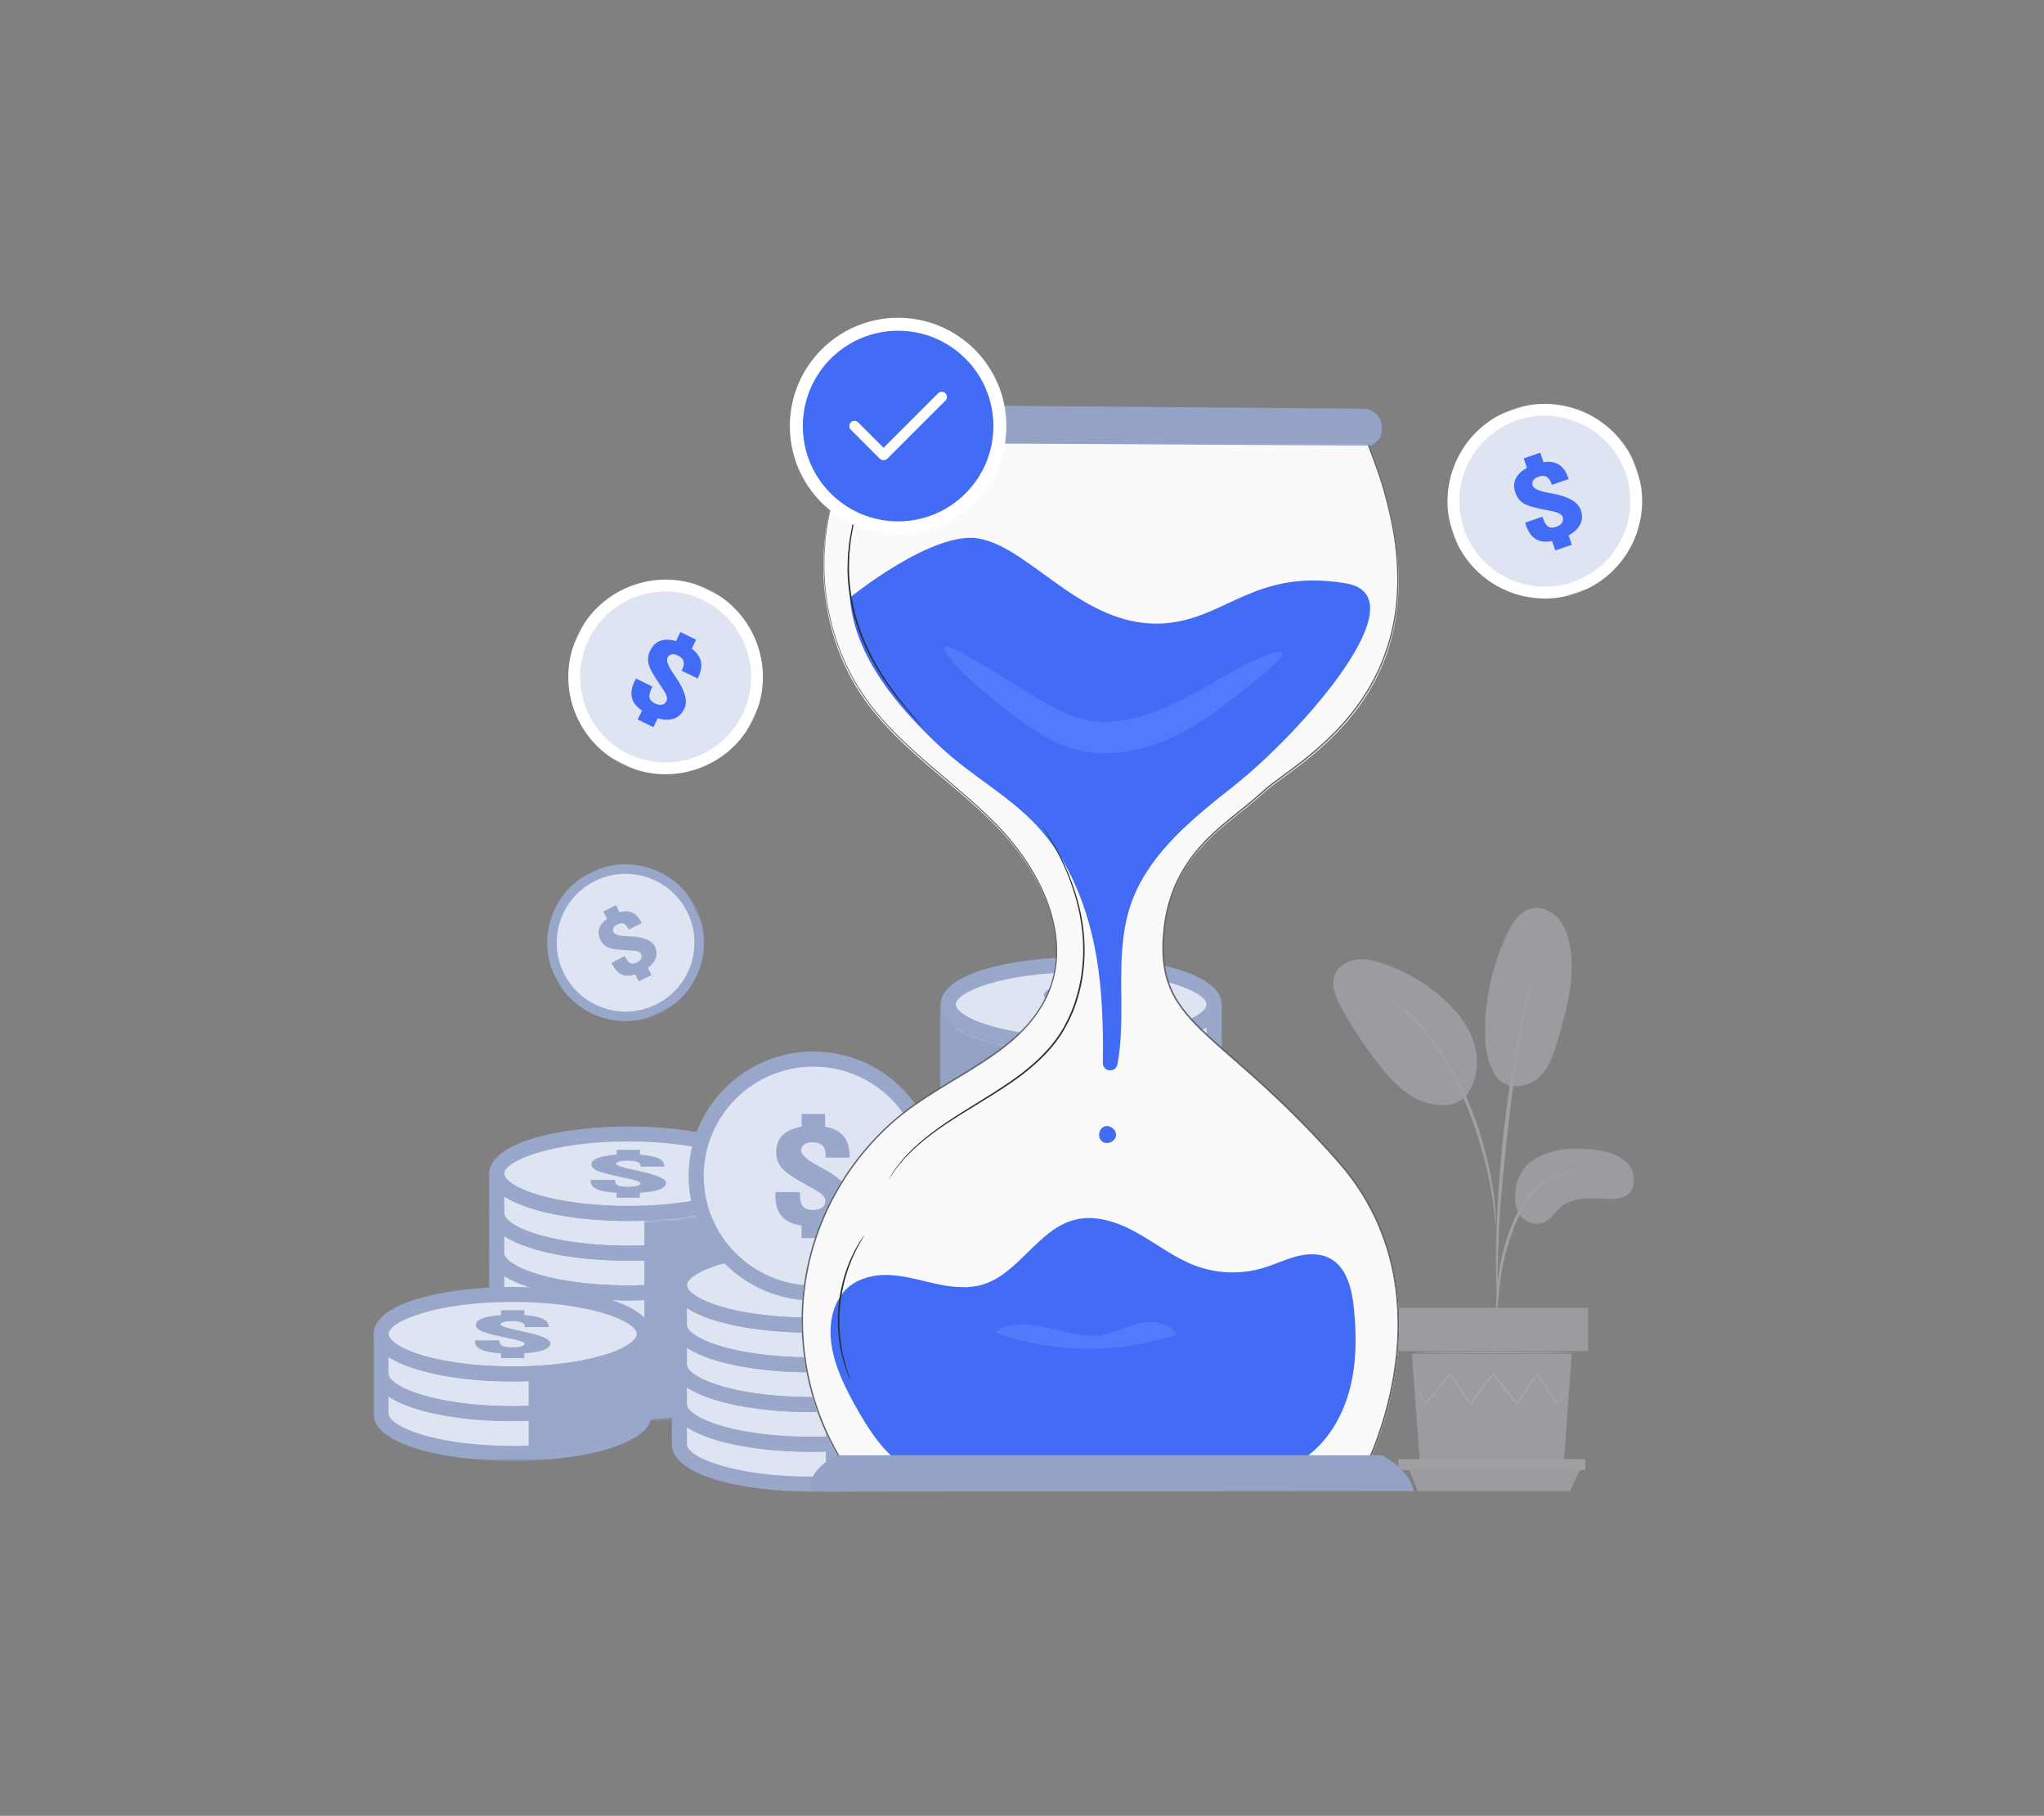 <?xml version="1.0" encoding="UTF-8"?>
<svg width="788px" height="700px" viewBox="0 0 788 700" version="1.1" xmlns="http://www.w3.org/2000/svg" xmlns:xlink="http://www.w3.org/1999/xlink">
    <rect x="0" y="0" width="788" height="700" fill="#808080" stroke="none"/>
    <title>Tenant Screning Carousel Graphic 1 Copy 2</title>
    <defs>
        <polygon id="path-1" points="0 0 45.982 0 45.982 29.167 0 29.167"></polygon>
        <polygon id="path-3" points="0 225 116 225 116 0 0 0"></polygon>
        <path d="M0,2.244 L0,17.531 L0,32.816 L0,48.103 C0,48.107 0.002,48.112 0.002,48.117 L0.002,48.117 L0,48.117 L0,63.402 C0,63.407 0.002,63.411 0.002,63.416 L0.002,63.416 L0,63.416 L0,78.703 L0,93.989 C0,93.993 0.002,93.998 0.002,94.002 L0.002,94.002 L0,94.002 L0,109.289 C0,109.294 0.002,109.298 0.002,109.303 L0.002,109.303 L0,109.303 L0,124.59 L0,139.876 C0,139.88 0.002,139.885 0.002,139.89 L0.002,139.89 L0,139.89 L0,155.176 C0,167.124 27.26,173.376 54.189,173.376 L54.189,173.376 C81.117,173.376 108.377,167.124 108.377,155.176 L108.377,155.176 L108.377,139.89 L108.375,139.89 C108.375,139.885 108.377,139.88 108.377,139.876 L108.377,139.876 L108.377,109.303 L108.375,109.303 C108.375,109.298 108.377,109.294 108.377,109.289 L108.377,109.289 L108.377,94.002 L108.375,94.002 C108.375,93.998 108.377,93.993 108.377,93.989 L108.377,93.989 L108.377,63.416 L108.375,63.416 C108.375,63.411 108.377,63.407 108.377,63.402 L108.377,63.402 L108.377,48.117 L108.375,48.117 C108.375,48.112 108.377,48.107 108.377,48.103 L108.377,48.103 L108.377,2.374 C108.329,5.052 106.809,8.899 99.951,12.445 L99.951,12.445 C90.256,17.435 73.15,20.405 54.198,20.405 L54.198,20.405 C35.218,20.405 18.112,17.435 8.416,12.445 L8.416,12.445 C1.474,8.84 0.01,4.917 0.01,2.235 L0.01,2.235 C0.01,0.745 0.007,0 0.005,0 L0.005,0 C0.002,0 0,0.748 0,2.244 L0,2.244 Z" id="path-5"></path>
        <path d="M107.324,0 L107.325,0.005 C107.325,0.017 107.326,0.048 107.326,0.099 L107.326,0.148 C107.326,0.175 107.327,0.205 107.327,0.239 L107.327,0.312 C107.327,0.351 107.327,0.394 107.327,0.44 L107.328,0.537 C107.328,0.554 107.328,0.572 107.328,0.59 L107.328,0.701 C107.328,0.721 107.328,0.741 107.328,0.761 L107.329,0.954 C107.329,0.977 107.329,1 107.329,1.023 L107.329,1.246 C107.329,1.272 107.329,1.298 107.329,1.325 L107.329,2.144 C107.329,2.178 107.329,2.213 107.329,2.248 L107.329,78.921 C107.329,90.888 80.333,97.149 53.665,97.149 C26.997,97.149 0,90.888 0,78.921 L0,2.378 C0.048,5.06 1.553,8.913 8.344,12.465 C17.946,17.463 34.886,20.438 53.655,20.438 C72.452,20.438 89.392,17.463 98.994,12.465 C105.869,8.854 107.319,4.925 107.319,2.239 L107.32,1.318 C107.32,1.291 107.32,1.265 107.32,1.239 L107.32,1.017 C107.32,0.994 107.32,0.971 107.32,0.948 L107.321,0.755 C107.321,0.735 107.321,0.716 107.321,0.696 L107.321,0.585 C107.321,0.567 107.321,0.55 107.321,0.533 L107.321,0.436 C107.321,0.39 107.322,0.348 107.322,0.309 L107.322,0.236 C107.322,0.202 107.322,0.172 107.323,0.146 L107.323,0.097 C107.323,0.032 107.324,0 107.324,0 L107.324,0 Z" id="path-7"></path>
        <polygon id="path-9" points="0 0 107.329 0 107.329 33.511 0 33.511"></polygon>
        <polygon id="path-11" points="0 0 107.329 0 107.329 33.509 0 33.509"></polygon>
        <path d="M107.326,0.04 L107.326,0.074 C107.326,0.093 107.326,0.117 107.326,0.143 L107.327,0.202 C107.327,0.233 107.327,0.269 107.327,0.308 L107.327,0.39 C107.327,0.405 107.327,0.42 107.328,0.435 L107.328,0.533 C107.328,0.55 107.328,0.567 107.328,0.585 L107.328,0.697 C107.328,0.716 107.328,0.736 107.328,0.756 L107.329,0.949 C107.329,0.972 107.329,0.995 107.329,1.019 L107.329,1.241 C107.329,1.267 107.329,1.293 107.329,1.32 L107.329,2.14 C107.329,2.173 107.329,2.208 107.329,2.243 L107.329,32.695 C107.329,44.662 80.333,50.924 53.665,50.924 C26.997,50.924 0,44.662 0,32.695 L0,2.373 C0.048,5.055 1.553,8.909 8.344,12.461 C17.946,17.458 34.886,20.434 53.655,20.434 C72.452,20.434 89.392,17.458 98.994,12.461 C105.869,8.85 107.32,4.921 107.32,2.234 L107.32,1.313 C107.32,1.286 107.32,1.26 107.32,1.234 L107.32,1.013 C107.321,0.989 107.321,0.966 107.321,0.944 L107.321,0.751 C107.321,0.731 107.321,0.711 107.321,0.692 L107.321,0.58 C107.321,0.562 107.321,0.545 107.321,0.528 L107.322,0.431 C107.322,0.416 107.322,0.401 107.322,0.386 L107.322,0.304 C107.322,0.265 107.322,0.23 107.322,0.199 L107.323,0.141 C107.323,0.114 107.323,0.091 107.323,0.072 L107.324,0.038 C107.324,0.019 107.324,0.006 107.324,0 C107.325,0.001 107.325,0.015 107.326,0.04 L107.326,0.04 Z" id="path-13"></path>
        <path d="M108.367,2.222 C108.367,4.887 106.903,8.785 99.961,12.369 L99.961,12.369 C90.265,17.328 73.16,20.28 54.179,20.28 L54.179,20.28 C35.227,20.28 18.122,17.328 8.426,12.369 L8.426,12.369 C1.569,8.844 0.048,5.02 0,2.359 L0,2.359 L0,63.008 C0,74.882 27.261,81.095 54.189,81.095 L54.189,81.095 C81.117,81.095 108.377,74.882 108.377,63.008 L108.377,63.008 L108.377,2.23 C108.377,0.744 108.375,0 108.373,0 L108.373,0 C108.37,0 108.367,0.74 108.367,2.222 L108.367,2.222 Z" id="path-15"></path>
        <polygon id="path-17" points="0 0 207.083 0 207.083 15.864 0 15.864"></polygon>
        <polygon id="path-19" points="0 0 60.454 0 60.454 60.454 0 60.454"></polygon>
        <polygon id="path-21" points="0 0 75.046 0 75.046 75.046 0 75.046"></polygon>
        <polygon id="path-23" points="0 0 75.046 0 75.046 75.046 0 75.046"></polygon>
    </defs>
    <g id="Tenant-Screning-Carousel-Graphic-1-Copy-2" stroke="none" stroke-width="1" fill="none" fill-rule="evenodd">
        <g id="Group" transform="translate(144, 125)">
            <g id="Group-22" opacity="0.332" transform="translate(370, 225)">
                <g id="Group-3" transform="translate(70.018, 92.708)">
                    <mask id="mask-2" fill="white">
                        <use xlink:href="#path-1"></use>
                    </mask>
                    <g id="Clip-2"></g>
                    <path d="M8.552,3.555 C15.684,-0.171 24.083,-0.656 32.001,0.669 C36.255,1.381 40.69,2.671 43.584,5.906 C46.478,9.143 47.027,14.836 43.703,17.617 C41.726,19.272 38.965,19.523 36.4,19.493 C30.202,19.42 23.323,18.315 18.372,22.091 C15.546,24.246 13.666,27.828 10.287,28.888 C6.984,29.925 3.253,27.949 1.501,24.93 C-0.25,21.909 -0.309,18.133 0.508,14.729 C0.508,14.729 1.368,7.31 8.552,3.555" id="Fill-1" fill="#D2D5DF" mask="url(#mask-2)"></path>
                </g>
                <path d="M62.665,64.775 C67.052,71.011 75.578,68.946 79.531,65.14 C83.485,61.332 85.155,55.815 86.675,50.554 C90.151,38.531 93.655,25.92 91.071,13.678 C90.298,10.018 88.924,6.367 86.339,3.652 C83.756,0.936 79.784,-0.679 76.152,0.277 C71.853,1.408 69.18,5.599 67.249,9.586 C61.573,21.305 58.567,34.299 58.523,47.309 C58.503,53.386 59.222,59.758 62.665,64.775" id="Fill-4" fill="#D2D5DF"></path>
                <path d="M50.739,72.912 C55.523,67.341 56.431,59.215 54.301,52.237 C52.173,45.257 47.365,39.319 41.822,34.472 C35.325,28.789 27.687,24.366 19.476,21.533 C16.245,20.418 12.836,19.539 9.427,19.858 C6.016,20.177 2.582,21.888 0.992,24.865 C-1.359,29.267 0.895,34.606 3.333,38.961 C7.63,46.635 12.543,53.975 18.011,60.894 C22.411,66.461 27.45,71.95 34.154,74.466 C40.86,76.981 47.823,76.685 51.378,72.122" id="Fill-6" fill="#D2D5DF"></path>
                <path d="M62.782,158.333 C62.863,158.339 62.995,157.329 63.174,155.503 C63.372,153.443 63.623,150.855 63.92,147.776 C64.277,144.525 64.748,140.657 65.645,136.444 C66.539,132.242 67.937,127.687 69.733,123.068 C71.593,118.477 73.862,114.304 76.513,110.966 C79.145,107.614 82.205,105.187 85.082,103.789 C87.951,102.361 90.523,101.781 92.302,101.523 C94.095,101.338 95.098,101.196 95.099,101.115 C95.099,101.035 94.093,101.021 92.251,101.071 C90.427,101.194 87.748,101.66 84.725,103.044 C81.693,104.399 78.446,106.863 75.684,110.286 C72.901,113.692 70.55,117.958 68.657,122.631 C66.83,127.331 65.452,131.932 64.598,136.226 C63.746,140.511 63.357,144.423 63.103,147.701 C62.859,150.981 62.767,153.638 62.723,155.475 C62.682,157.311 62.703,158.328 62.782,158.333" id="Fill-8" fill="#E2E4EA"></path>
                <path d="M63.297,152.083 C63.336,152.082 63.361,151.631 63.371,150.776 C63.368,149.794 63.365,148.556 63.361,147.038 C63.352,143.793 63.354,139.099 63.523,133.302 C63.803,121.708 64.776,109.23 66.655,91.639 C68.435,75.097 70.823,55.845 73.343,43.328 C73.885,40.482 74.429,37.921 74.942,35.678 C75.43,33.429 75.847,31.491 76.25,29.923 C76.596,28.447 76.878,27.244 77.101,26.289 C77.284,25.454 77.362,25.011 77.324,25 C77.286,24.988 77.135,25.41 76.881,26.226 C76.603,27.167 76.254,28.351 75.823,29.807 C75.355,31.362 74.874,33.288 74.325,35.526 C73.752,37.759 73.152,40.315 72.56,43.157 C70.066,54.499 67.426,70.35 65.528,87.984 C63.646,105.612 62.797,121.663 62.722,133.286 C62.655,139.099 62.775,143.803 62.919,147.05 C63.01,148.568 63.085,149.803 63.142,150.785 C63.206,151.639 63.258,152.085 63.297,152.083" id="Fill-10" fill="#E2E4EA"></path>
                <path d="M62.649,121.875 C62.731,121.872 62.716,120.471 62.622,117.932 C62.477,115.398 62.129,111.737 61.416,107.25 C60.661,102.776 59.605,97.461 57.948,91.687 C57.23,89.048 55.54,82.723 51.45,73.271 C46.06,60.465 38.739,49.997 32.368,43.512 C30.875,41.791 29.211,40.549 27.879,39.332 C27.191,38.749 26.582,38.167 25.962,37.706 C25.338,37.276 24.758,36.875 24.221,36.505 C22.123,35.068 20.951,34.311 20.906,34.379 C20.718,34.636 25.602,37.515 31.769,44.086 C37.911,50.643 45.029,61.04 50.374,73.738 C53.355,80.625 55.434,86.769 56.908,91.985 C58.613,97.702 59.744,102.962 60.6,107.393 C61.412,111.834 61.883,115.459 62.167,117.97 C62.4,120.485 62.568,121.878 62.649,121.875" id="Fill-12" fill="#E2E4EA"></path>
                <polygon id="Fill-14" fill="#D2D5DF" points="30.306 171.875 33.453 214.583 88.818 214.583 91.964 171.875"></polygon>
                <mask id="mask-4" fill="white">
                    <use xlink:href="#path-3"></use>
                </mask>
                <g id="Clip-17"></g>
                <polygon id="Fill-16" fill="#D2D5DF" mask="url(#mask-4)" points="25.081 170.833 98.234 170.833 98.234 154.167 25.081 154.167"></polygon>
                <polygon id="Fill-18" fill="#E0E0E0" mask="url(#mask-4)" points="25.081 212.5 25.081 216.667 28.526 216.667 97.189 216.667 97.189 212.5"></polygon>
                <polygon id="Fill-19" fill="#D2D5DF" mask="url(#mask-4)" points="32.628 225 29.261 216.667 95.099 216.667 91.171 225"></polygon>
                <path d="M90.918,185.412 C90.93,185.422 90.842,185.562 90.66,185.82 C90.441,186.121 90.169,186.494 89.835,186.952 C89.05,187.99 87.973,189.417 86.616,191.211 L86.473,191.4 L86.335,191.203 C84.312,188.309 81.609,184.446 78.428,179.896 L78.883,179.896 C76.532,183.339 73.911,187.174 71.099,191.292 L70.854,191.65 L70.581,191.313 C67.708,187.779 64.588,183.941 61.35,179.958 L61.882,179.951 C61.721,180.159 61.547,180.384 61.374,180.61 C58.51,184.321 55.74,187.912 53.118,191.31 L52.844,191.667 L52.59,191.295 C49.787,187.195 47.168,183.365 44.801,179.902 L45.254,179.924 C41.416,184.446 38.16,188.28 35.661,191.222 L35.491,191.424 L35.361,191.197 C34.098,189.001 33.09,187.25 32.359,185.981 C32.045,185.415 31.791,184.957 31.588,184.591 C31.418,184.274 31.338,184.106 31.353,184.096 C31.367,184.086 31.476,184.237 31.675,184.536 C31.899,184.888 32.18,185.329 32.528,185.874 C33.294,187.12 34.353,188.839 35.68,190.995 L35.38,190.969 C37.839,187.992 41.042,184.11 44.817,179.533 L45.055,179.245 L45.272,179.555 C47.66,183.004 50.302,186.817 53.129,190.898 L52.6,190.883 C55.214,187.48 57.979,183.884 60.836,180.167 C61.009,179.941 61.183,179.716 61.343,179.508 L61.606,179.167 L61.877,179.501 C65.107,183.493 68.218,187.338 71.083,190.879 L70.565,190.9 C73.406,186.803 76.052,182.987 78.428,179.561 L78.659,179.23 L78.883,179.561 C81.997,184.161 84.643,188.066 86.623,190.99 L86.342,190.982 C87.753,189.233 88.873,187.844 89.689,186.832 C90.053,186.398 90.348,186.044 90.587,185.759 C90.792,185.52 90.906,185.401 90.918,185.412" id="Fill-20" fill="#F5F5F5" mask="url(#mask-4)"></path>
                <path d="M93.009,171.354 C93.009,171.501 79.205,171.619 62.182,171.619 C45.152,171.619 31.351,171.501 31.351,171.354 C31.351,171.208 45.152,171.089 62.182,171.089 C79.205,171.089 93.009,171.208 93.009,171.354" id="Fill-21" fill="#F5F5F5" mask="url(#mask-4)"></path>
            </g>
            <g id="Group-88" transform="translate(0, 244)">
                <g id="Group-27" transform="translate(218.623, 0)">
                    <path d="M54.189,3.448 C25.893,3.448 2.929,10.342 2.929,18.829 L2.929,172.425 C2.929,180.913 25.893,187.807 54.189,187.807 C82.484,187.807 105.448,180.913 105.448,172.425 L105.448,18.829 C105.448,10.342 82.484,3.448 54.189,3.448" id="Fill-1" fill="#DEE4F2"></path>
                    <path d="M5.858,57.732 L5.858,64.337 C5.858,69.427 24.686,76.82 54.189,76.82 C83.691,76.82 102.519,69.427 102.519,64.337 L102.519,57.733 C101.741,58.246 100.884,58.744 99.953,59.226 C90.262,64.241 73.153,67.233 54.189,67.233 C35.224,67.233 18.117,64.241 8.427,59.226 C7.493,58.743 6.638,58.245 5.858,57.732 M54.189,82.613 C27.26,82.613 0,76.335 0,64.337 L0,48.983 L5.858,48.983 C5.858,50.492 7.785,52.355 11.143,54.092 C19.902,58.625 36.395,61.44 54.189,61.44 C71.982,61.44 88.477,58.625 97.237,54.092 C100.594,52.355 102.519,50.492 102.519,48.983 L108.377,48.983 L108.377,64.337 C108.377,76.335 81.117,82.613 54.189,82.613" id="Fill-3" fill="#98A7CA"></path>
                    <path d="M5.858,73.099 L5.858,79.703 C5.858,84.793 24.686,92.187 54.189,92.187 C83.691,92.187 102.519,84.793 102.519,79.703 L102.519,73.1 C101.741,73.612 100.886,74.11 99.953,74.592 C90.263,79.606 73.155,82.599 54.189,82.599 C35.222,82.599 18.115,79.606 8.427,74.594 C7.493,74.11 6.638,73.612 5.858,73.099 M54.189,97.981 C27.26,97.981 0,91.702 0,79.703 L0,64.351 L5.858,64.351 C5.858,65.858 7.785,67.721 11.143,69.461 C19.899,73.991 36.394,76.806 54.189,76.806 C71.985,76.806 88.479,73.991 97.237,69.46 C100.594,67.721 102.519,65.86 102.519,64.351 L108.377,64.351 L108.377,79.703 C108.377,91.702 81.117,97.981 54.189,97.981" id="Fill-5" fill="#98A7CA"></path>
                    <path d="M5.858,42.379 L5.858,48.984 C5.858,50.492 7.785,52.355 11.143,54.092 C19.902,58.626 36.395,61.44 54.189,61.44 C71.982,61.44 88.477,58.626 97.237,54.092 C100.594,52.355 102.519,50.492 102.519,48.984 L102.519,42.381 C101.741,42.893 100.886,43.391 99.953,43.873 C90.263,48.887 73.155,51.88 54.189,51.88 C35.222,51.88 18.115,48.887 8.427,43.875 C7.493,43.391 6.638,42.893 5.858,42.379 M54.189,67.233 C35.224,67.233 18.117,64.24 8.427,59.226 C2.835,56.333 0,52.887 0,48.984 L0,33.631 L5.858,33.631 C5.858,35.139 7.785,37.002 11.143,38.742 C19.899,43.272 36.394,46.087 54.189,46.087 C71.985,46.087 88.479,43.272 97.237,38.74 C100.594,37.002 102.519,35.141 102.519,33.631 L108.377,33.631 L108.377,48.984 C108.377,52.887 105.543,56.333 99.953,59.226 C90.262,64.24 73.153,67.233 54.189,67.233" id="Fill-7" fill="#98A7CA"></path>
                    <path d="M5.858,103.818 L5.858,110.422 C5.858,115.512 24.686,122.907 54.189,122.907 C83.691,122.907 102.519,115.512 102.519,110.422 L102.519,103.819 C101.741,104.333 100.884,104.83 99.953,105.313 C90.263,110.326 73.155,113.319 54.189,113.319 C35.222,113.319 18.115,110.326 8.427,105.313 C7.493,104.829 6.638,104.332 5.858,103.818 M54.189,128.7 C27.26,128.7 0,122.421 0,110.422 L0,95.07 L5.858,95.07 C5.858,96.579 7.785,98.442 11.143,100.179 C19.899,104.711 36.394,107.525 54.189,107.525 C71.985,107.525 88.479,104.711 97.237,100.179 C100.594,98.442 102.519,96.579 102.519,95.07 L108.377,95.07 L108.377,110.422 C108.377,122.421 81.117,128.7 54.189,128.7" id="Fill-9" fill="#98A7CA"></path>
                    <path d="M5.858,119.185 L5.858,125.789 C5.858,130.88 24.686,138.274 54.189,138.274 C83.691,138.274 102.519,130.88 102.519,125.789 L102.519,119.187 C101.741,119.699 100.886,120.196 99.953,120.679 C90.263,125.693 73.155,128.686 54.189,128.686 C35.222,128.686 18.115,125.693 8.427,120.68 C7.493,120.196 6.638,119.699 5.858,119.185 M54.189,144.067 C27.26,144.067 0,137.789 0,125.789 L0,110.436 L5.858,110.436 C5.858,111.945 7.785,113.808 11.143,115.548 C19.899,120.078 36.394,122.893 54.189,122.893 C71.985,122.893 88.479,120.078 97.237,115.546 C100.594,113.808 102.519,111.945 102.519,110.436 L108.377,110.436 L108.377,125.789 C108.377,137.789 81.117,144.067 54.189,144.067" id="Fill-11" fill="#98A7CA"></path>
                    <path d="M5.858,88.466 L5.858,95.07 C5.858,96.579 7.785,98.442 11.143,100.179 C19.899,104.711 36.394,107.525 54.189,107.525 C71.985,107.525 88.479,104.711 97.237,100.179 C100.594,98.442 102.519,96.581 102.519,95.07 L102.519,88.468 C101.741,88.98 100.886,89.477 99.953,89.96 C90.26,94.974 73.152,97.967 54.189,97.967 C35.225,97.967 18.119,94.974 8.427,89.961 C7.493,89.477 6.638,88.98 5.858,88.466 M54.189,113.318 C35.222,113.318 18.115,110.326 8.427,105.313 C2.835,102.419 0,98.973 0,95.07 L0,79.717 L5.858,79.717 C5.858,81.226 7.785,83.088 11.143,84.828 C19.902,89.359 36.396,92.173 54.189,92.173 C71.982,92.173 88.477,89.359 97.237,84.827 C100.594,83.088 102.519,81.226 102.519,79.717 L108.377,79.717 L108.377,95.07 C108.377,98.973 105.543,102.419 99.953,105.313 C90.263,110.326 73.155,113.318 54.189,113.318" id="Fill-13" fill="#98A7CA"></path>
                    <path d="M5.858,149.905 L5.858,156.508 C5.858,161.599 24.686,168.993 54.189,168.993 C83.691,168.993 102.519,161.599 102.519,156.508 L102.519,149.906 C101.741,150.418 100.886,150.916 99.953,151.398 C90.263,156.412 73.155,159.405 54.189,159.405 C35.222,159.405 18.115,156.412 8.427,151.4 C7.493,150.916 6.638,150.418 5.858,149.905 M54.189,174.786 C27.26,174.786 0,168.508 0,156.508 L0,141.156 L5.858,141.156 C5.858,142.664 7.785,144.527 11.143,146.267 C19.899,150.797 36.394,153.612 54.189,153.612 C71.985,153.612 88.479,150.797 97.237,146.265 C100.594,144.527 102.519,142.666 102.519,141.156 L108.377,141.156 L108.377,156.508 C108.377,168.508 81.117,174.786 54.189,174.786" id="Fill-15" fill="#98A7CA"></path>
                    <path d="M5.858,165.27 L5.858,171.876 C5.858,176.966 24.686,184.36 54.189,184.36 C83.691,184.36 102.519,176.966 102.519,171.876 L102.519,165.272 C101.741,165.785 100.884,166.283 99.953,166.765 C90.262,171.779 73.153,174.773 54.189,174.773 C35.224,174.773 18.117,171.779 8.427,166.765 C7.493,166.281 6.638,165.784 5.858,165.27 M54.189,190.154 C27.26,190.154 0,183.875 0,171.876 L0,156.522 L5.858,156.522 C5.858,158.032 7.785,159.894 11.143,161.631 C19.902,166.164 36.395,168.979 54.189,168.979 C71.982,168.979 88.477,166.164 97.237,161.631 C100.594,159.894 102.519,158.032 102.519,156.522 L108.377,156.522 L108.377,171.876 C108.377,183.875 81.117,190.154 54.189,190.154" id="Fill-17" fill="#98A7CA"></path>
                    <path d="M5.858,134.551 L5.858,141.157 C5.858,142.664 7.785,144.527 11.143,146.266 C19.899,150.797 36.394,153.612 54.189,153.612 C71.985,153.612 88.479,150.797 97.237,146.265 C100.594,144.527 102.519,142.666 102.519,141.157 L102.519,134.553 C101.741,135.066 100.884,135.564 99.953,136.046 C90.262,141.06 73.153,144.053 54.189,144.053 C35.224,144.053 18.117,141.06 8.427,136.046 C7.493,135.563 6.638,135.065 5.858,134.551 M54.189,159.405 C35.222,159.405 18.115,156.412 8.427,151.4 C2.835,148.504 0,145.057 0,141.157 L0,125.803 L5.858,125.803 C5.858,127.312 7.785,129.175 11.143,130.912 C19.902,135.445 36.395,138.26 54.189,138.26 C71.982,138.26 88.477,135.445 97.237,130.912 C100.594,129.175 102.519,127.312 102.519,125.803 L108.377,125.803 L108.377,141.157 C108.377,145.059 105.543,148.504 99.953,151.398 C90.263,156.412 73.155,159.405 54.189,159.405" id="Fill-19" fill="#98A7CA"></path>
                    <path d="M5.858,27.021 L5.858,33.631 C5.858,35.139 7.785,37.002 11.143,38.742 C19.899,43.272 36.394,46.087 54.189,46.087 C71.985,46.087 88.479,43.272 97.237,38.74 C100.594,37.002 102.519,35.14 102.519,33.631 L102.519,27.022 C101.761,27.526 100.908,28.028 99.953,28.522 C90.26,33.535 73.152,36.528 54.189,36.528 C35.225,36.528 18.119,33.535 8.427,28.523 C7.47,28.028 6.618,27.526 5.858,27.021 M54.189,51.88 C35.222,51.88 18.115,48.887 8.427,43.874 C2.835,40.979 0,37.533 0,33.631 L0,18.278 L5.858,18.278 C5.858,19.765 7.834,21.676 11.143,23.39 C19.902,27.92 36.396,30.735 54.189,30.735 C71.982,30.735 88.477,27.92 97.237,23.388 C100.544,21.677 102.519,19.766 102.519,18.278 L108.377,18.278 L108.377,33.631 C108.377,37.534 105.543,40.979 99.953,43.873 C90.263,48.887 73.155,51.88 54.189,51.88" id="Fill-21" fill="#98A7CA"></path>
                    <path d="M54.189,5.793 C24.686,5.793 5.858,13.188 5.858,18.278 C5.858,19.765 7.834,21.676 11.143,23.39 C19.902,27.92 36.396,30.735 54.189,30.735 C71.982,30.735 88.477,27.92 97.237,23.389 C100.544,21.677 102.519,19.766 102.519,18.278 C102.519,13.188 83.691,5.793 54.189,5.793 M54.189,36.528 C35.225,36.528 18.118,33.535 8.427,28.523 C1.462,24.916 0,20.961 0,18.278 C0,6.279 27.26,0 54.189,0 C81.117,0 108.377,6.279 108.377,18.278 C108.377,20.961 106.915,24.916 99.953,28.521 C90.26,33.535 73.152,36.528 54.189,36.528" id="Fill-23" fill="#98A7CA"></path>
                    <path d="M57.926,17.148 C57.896,17.143 57.866,17.134 57.851,17.125 C57.428,17.044 56.854,16.925 56.129,16.769 C51.66,15.843 49.44,15.073 49.44,14.456 C49.44,14.086 49.833,13.791 50.618,13.563 C51.388,13.34 52.43,13.227 53.744,13.227 C55.54,13.227 56.854,13.388 57.684,13.71 C58.53,14.038 58.938,14.546 58.938,15.245 L58.938,15.515 L68.178,15.515 L68.178,15.22 C68.178,13.735 67.031,12.623 64.736,11.888 C63.228,11.401 61.216,11.078 58.719,10.91 L58.719,9.005 L49.659,9.005 L49.659,10.91 C47.169,11.065 45.133,11.351 43.552,11.773 C41.06,12.438 39.822,13.402 39.822,14.665 C39.822,15.61 40.547,16.417 42.027,17.087 C43.491,17.761 46.979,18.663 52.445,19.793 C52.732,19.855 53.109,19.931 53.577,20.031 C57.111,20.743 58.862,21.379 58.862,21.934 C58.862,22.362 58.439,22.699 57.594,22.951 C56.748,23.202 55.601,23.326 54.167,23.326 C52.264,23.326 50.935,23.15 50.165,22.803 C49.395,22.452 49.002,21.82 49.002,20.904 L49.002,20.657 L39.58,20.657 C39.58,20.724 39.565,20.814 39.535,20.938 C39.52,21.061 39.505,21.151 39.505,21.208 C39.505,22.775 40.683,23.929 43.038,24.664 C44.634,25.163 46.833,25.488 49.606,25.649 L49.606,27.523 L58.666,27.523 L58.666,25.64 C61.24,25.484 63.362,25.186 65.023,24.741 C67.589,24.052 68.873,23.074 68.873,21.811 C68.873,20.23 65.234,18.677 57.926,17.148" id="Fill-25" fill="#98A7CA"></path>
                </g>
                <g id="Group-30" transform="translate(218.623, 15.846)">
                    <mask id="mask-6" fill="white">
                        <use xlink:href="#path-5"></use>
                    </mask>
                    <g id="Clip-29"></g>
                    <polygon id="Fill-28" fill="#94A3C5" mask="url(#mask-6)" points="-9.036 177.438 47.964 177.438 47.964 -10.187 -9.036 -10.187"></polygon>
                </g>
                <g id="Group-77" transform="translate(0, 65.249)">
                    <path d="M98.262,2.889 C70.24,2.889 47.497,9.764 47.497,18.228 L47.497,94.811 C47.497,97.613 49.964,100.213 54.286,102.466 C63.046,107.031 79.464,110.122 98.262,110.122 C117.059,110.122 133.477,107.031 142.238,102.466 C146.56,100.213 149.025,97.613 149.025,94.811 L149.025,18.228 C149.025,9.764 126.283,2.889 98.262,2.889" id="Fill-31" fill="#DEE4F2"></path>
                    <path d="M98.262,5.778 C69.044,5.778 50.399,13.152 50.399,18.229 C50.399,19.711 52.355,21.617 55.631,23.325 C64.302,27.843 80.638,30.65 98.262,30.65 C115.885,30.65 132.22,27.843 140.893,23.324 C144.169,21.615 146.125,19.711 146.125,18.229 C146.125,13.152 127.479,5.778 98.262,5.778 M98.262,36.428 C79.479,36.428 62.536,33.443 52.941,28.444 C46.045,24.847 44.597,20.905 44.597,18.229 C44.597,6.261 71.594,0 98.262,0 C124.93,0 151.927,6.261 151.927,18.229 C151.927,20.903 150.479,24.847 143.582,28.443 C133.986,33.443 117.045,36.428 98.262,36.428" id="Fill-33" fill="#98A7CA"></path>
                    <path d="M50.399,57.575 L50.399,64.161 C50.399,69.238 69.044,76.612 98.262,76.612 C127.479,76.612 146.125,69.238 146.125,64.161 L146.125,57.575 C145.353,58.087 144.506,58.583 143.583,59.064 C133.986,64.065 117.045,67.05 98.262,67.05 C79.479,67.05 62.536,64.065 52.941,59.066 C52.017,58.583 51.17,58.087 50.399,57.575 M98.262,82.389 C71.594,82.389 44.597,76.128 44.597,64.161 L44.597,48.849 L50.399,48.849 C50.399,50.354 52.305,52.212 55.631,53.947 C64.302,58.465 80.637,61.272 98.262,61.272 C115.885,61.272 132.22,58.465 140.893,53.946 C144.217,52.212 146.125,50.354 146.125,48.849 L151.926,48.849 L151.926,64.161 C151.926,76.128 124.93,82.389 98.262,82.389" id="Fill-35" fill="#98A7CA"></path>
                    <path d="M50.399,72.901 L50.399,79.486 C50.399,84.563 69.044,91.936 98.262,91.936 C127.479,91.936 146.125,84.563 146.125,79.486 L146.125,72.899 C145.353,73.411 144.506,73.908 143.583,74.39 C133.985,79.39 117.043,82.376 98.262,82.376 C79.48,82.376 62.537,79.39 52.941,74.39 C52.017,73.909 51.17,73.413 50.399,72.901 M98.262,97.714 C71.594,97.714 44.597,91.452 44.597,79.486 L44.597,64.175 L50.399,64.175 C50.399,65.68 52.305,67.537 55.631,69.27 C64.305,73.791 80.641,76.598 98.262,76.598 C115.883,76.598 132.217,73.791 140.893,69.27 C144.217,67.537 146.125,65.68 146.125,64.175 L151.926,64.175 L151.926,79.486 C151.926,91.452 124.93,97.714 98.262,97.714" id="Fill-37" fill="#98A7CA"></path>
                    <path d="M50.399,42.265 L50.399,48.849 C50.399,50.354 52.305,52.212 55.631,53.947 C64.302,58.465 80.637,61.272 98.262,61.272 C115.885,61.272 132.22,58.465 140.893,53.946 C144.217,52.212 146.125,50.354 146.125,48.849 L146.125,42.263 C145.353,42.775 144.506,43.272 143.583,43.754 C133.986,48.753 117.045,51.738 98.262,51.738 C79.479,51.738 62.536,48.753 52.941,43.754 C52.017,43.273 51.17,42.775 50.399,42.265 M98.262,67.049 C79.479,67.049 62.536,64.065 52.941,59.066 C47.405,56.178 44.597,52.741 44.597,48.849 L44.597,33.539 L50.399,33.539 C50.399,35.044 52.305,36.902 55.631,38.634 C64.302,43.153 80.637,45.96 98.262,45.96 C115.885,45.96 132.22,43.153 140.893,38.634 C144.217,36.902 146.125,35.044 146.125,33.539 L151.926,33.539 L151.926,48.849 C151.926,52.741 149.12,56.178 143.583,59.065 C133.986,64.065 117.045,67.049 98.262,67.049" id="Fill-39" fill="#98A7CA"></path>
                    <path d="M50.399,88.226 L50.399,94.811 C50.399,96.316 52.305,98.174 55.631,99.906 C64.305,104.427 80.641,107.234 98.262,107.234 C115.883,107.234 132.217,104.427 140.893,99.906 C144.217,98.174 146.125,96.316 146.125,94.811 L146.125,88.225 C145.353,88.737 144.506,89.233 143.583,89.716 C133.986,94.715 117.045,97.7 98.262,97.7 C79.479,97.7 62.536,94.715 52.941,89.716 C52.017,89.235 51.17,88.737 50.399,88.226 M98.262,113.011 C79.48,113.011 62.537,110.027 52.941,105.026 C47.405,102.14 44.597,98.704 44.597,94.811 L44.597,79.5 L50.399,79.5 C50.399,81.005 52.305,82.863 55.631,84.595 C64.302,89.115 80.637,91.922 98.262,91.922 C115.885,91.922 132.22,89.115 140.893,84.595 C144.217,82.863 146.125,81.005 146.125,79.5 L151.926,79.5 L151.926,94.811 C151.926,98.704 149.12,102.14 143.583,105.026 C133.985,110.027 117.043,113.011 98.262,113.011" id="Fill-41" fill="#98A7CA"></path>
                    <path d="M50.399,26.947 L50.399,33.539 C50.399,35.044 52.305,36.902 55.631,38.634 C64.302,43.153 80.637,45.96 98.262,45.96 C115.885,45.96 132.22,43.153 140.893,38.634 C144.217,36.902 146.125,35.044 146.125,33.539 L146.125,26.946 C145.373,27.449 144.529,27.949 143.583,28.443 C133.986,33.443 117.045,36.428 98.262,36.428 C79.479,36.428 62.536,33.443 52.941,28.444 C51.994,27.95 51.151,27.449 50.399,26.947 M98.262,51.738 C79.479,51.738 62.536,48.753 52.941,43.754 C47.405,40.868 44.597,37.432 44.597,33.539 L44.597,18.229 L50.399,18.229 C50.399,19.711 52.355,21.617 55.631,23.325 C64.302,27.843 80.637,30.65 98.262,30.65 C115.885,30.65 132.22,27.843 140.893,23.324 C144.169,21.616 146.125,19.711 146.125,18.229 L151.926,18.229 L151.926,33.539 C151.926,37.432 149.12,40.868 143.583,43.754 C133.986,48.753 117.045,51.738 98.262,51.738" id="Fill-43" fill="#98A7CA"></path>
                    <path d="M101.962,17.101 C101.932,17.096 101.903,17.087 101.888,17.078 C101.469,16.997 100.901,16.878 100.183,16.722 C95.757,15.799 93.559,15.032 93.559,14.416 C93.559,14.047 93.948,13.753 94.725,13.526 C95.488,13.303 96.52,13.19 97.82,13.19 C99.6,13.19 100.901,13.351 101.723,13.673 C102.561,14 102.964,14.506 102.964,15.202 L102.964,15.472 L112.115,15.472 L112.115,15.178 C112.115,13.697 110.979,12.588 108.707,11.855 C107.213,11.369 105.221,11.047 102.748,10.88 L102.748,8.98 L93.776,8.98 L93.776,10.88 C91.31,11.034 89.293,11.32 87.727,11.741 C85.26,12.404 84.033,13.365 84.033,14.625 C84.033,15.567 84.751,16.372 86.217,17.04 C87.667,17.712 91.121,18.612 96.535,19.739 C96.819,19.8 97.192,19.876 97.656,19.976 C101.155,20.686 102.89,21.32 102.89,21.874 C102.89,22.3 102.471,22.637 101.634,22.888 C100.796,23.138 99.66,23.262 98.239,23.262 C96.355,23.262 95.039,23.087 94.277,22.741 C93.514,22.39 93.125,21.76 93.125,20.847 L93.125,20.6 L83.794,20.6 C83.794,20.667 83.779,20.757 83.749,20.88 C83.735,21.003 83.719,21.093 83.719,21.15 C83.719,22.712 84.886,23.863 87.219,24.597 C88.799,25.094 90.977,25.418 93.723,25.579 L93.723,27.448 L102.695,27.448 L102.695,25.57 C105.244,25.414 107.346,25.117 108.991,24.673 C111.532,23.986 112.803,23.011 112.803,21.751 C112.803,20.174 109.2,18.626 101.962,17.101" id="Fill-45" fill="#98A7CA"></path>
                    <g id="Group-49" transform="translate(44.597, 15.984)">
                        <mask id="mask-8" fill="white">
                            <use xlink:href="#path-7"></use>
                        </mask>
                        <g id="Clip-48"></g>
                        <polygon id="Fill-47" fill="#98A7CA" mask="url(#mask-8)" points="118.584 104.793 59.829 106.283 59.829 -5.777 118.584 -7.268"></polygon>
                    </g>
                    <path d="M53.664,64.749 C25.643,64.749 2.9,71.625 2.9,80.089 L2.9,110.451 C2.9,113.253 5.366,115.853 9.688,118.106 C18.448,122.67 34.867,125.761 53.664,125.761 C72.461,125.761 88.88,122.67 97.641,118.106 C101.963,115.853 104.428,113.253 104.428,110.451 L104.428,80.089 C104.428,71.625 81.686,64.749 53.664,64.749" id="Fill-50" fill="#DEE4F2"></path>
                    <path d="M53.665,67.639 C24.447,67.639 5.801,75.013 5.801,80.09 C5.801,81.572 7.758,83.477 11.034,85.186 C19.705,89.704 36.041,92.511 53.665,92.511 C71.288,92.511 87.623,89.704 96.295,85.185 C99.572,83.476 101.528,81.572 101.528,80.09 C101.528,75.013 82.882,67.639 53.665,67.639 M53.665,98.289 C34.882,98.289 17.939,95.304 8.344,90.305 C1.448,86.708 0,82.765 0,80.09 C0,68.122 26.996,61.861 53.665,61.861 C80.333,61.861 107.329,68.122 107.329,80.09 C107.329,82.764 105.882,86.708 98.985,90.303 C89.389,95.304 72.448,98.289 53.665,98.289" id="Fill-52" fill="#98A7CA"></path>
                    <g id="Group-56" transform="translate(0, 95.4)">
                        <mask id="mask-10" fill="white">
                            <use xlink:href="#path-9"></use>
                        </mask>
                        <g id="Clip-55"></g>
                        <path d="M5.801,8.726 L5.801,15.311 C5.801,16.815 7.708,18.673 11.034,20.408 C19.705,24.926 36.04,27.733 53.665,27.733 C71.288,27.733 87.623,24.926 96.296,20.407 C99.62,18.673 101.528,16.815 101.528,15.311 L101.528,8.724 C100.756,9.237 99.909,9.733 98.985,10.215 C89.389,15.215 72.447,18.199 53.665,18.199 C34.882,18.199 17.939,15.215 8.344,10.215 C7.42,9.734 6.572,9.237 5.801,8.726 M53.665,33.511 C34.882,33.511 17.939,30.526 8.344,25.527 C2.807,22.64 -0,19.202 -0,15.311 L-0,0 L5.801,0 C5.801,1.505 7.708,3.363 11.034,5.095 C19.705,9.615 36.04,12.422 53.665,12.422 C71.288,12.422 87.623,9.615 96.296,5.095 C99.62,3.363 101.528,1.505 101.528,0 L107.329,0 L107.329,15.311 C107.329,19.202 104.522,22.64 98.985,25.526 C89.389,30.526 72.447,33.511 53.665,33.511" id="Fill-54" fill="#98A7CA" mask="url(#mask-10)"></path>
                    </g>
                    <g id="Group-59" transform="translate(0, 80.09)">
                        <mask id="mask-12" fill="white">
                            <use xlink:href="#path-11"></use>
                        </mask>
                        <g id="Clip-58"></g>
                        <path d="M5.801,8.719 L5.801,15.31 C5.801,16.815 7.708,18.673 11.034,20.405 C19.705,24.924 36.04,27.731 53.665,27.731 C71.288,27.731 87.623,24.924 96.296,20.405 C99.62,18.673 101.528,16.815 101.528,15.31 L101.528,8.717 C100.776,9.221 99.932,9.72 98.985,10.214 C89.389,15.214 72.447,18.199 53.665,18.199 C34.882,18.199 17.939,15.214 8.344,10.215 C7.397,9.722 6.554,9.221 5.801,8.719 M53.665,33.509 C34.882,33.509 17.939,30.524 8.344,25.525 C2.807,22.639 -0,19.203 -0,15.31 L-0,0 L5.801,0 C5.801,1.482 7.758,3.388 11.034,5.096 C19.705,9.614 36.04,12.421 53.665,12.421 C71.288,12.421 87.623,9.614 96.296,5.095 C99.572,3.387 101.528,1.482 101.528,0 L107.329,0 L107.329,15.31 C107.329,19.203 104.522,22.639 98.985,25.525 C89.389,30.524 72.447,33.509 53.665,33.509" id="Fill-57" fill="#98A7CA" mask="url(#mask-12)"></path>
                    </g>
                    <path d="M57.365,78.962 C57.335,78.957 57.306,78.948 57.291,78.938 C56.872,78.858 56.304,78.739 55.586,78.583 C51.16,77.66 48.962,76.893 48.962,76.277 C48.962,75.908 49.35,75.614 50.128,75.387 C50.89,75.164 51.922,75.051 53.223,75.051 C55.003,75.051 56.304,75.212 57.126,75.534 C57.963,75.861 58.367,76.367 58.367,77.063 L58.367,77.333 L67.518,77.333 L67.518,77.039 C67.518,75.558 66.382,74.449 64.109,73.716 C62.616,73.23 60.623,72.908 58.15,72.741 L58.15,70.841 L49.178,70.841 L49.178,72.741 C46.712,72.895 44.696,73.181 43.13,73.602 C40.663,74.264 39.436,75.226 39.436,76.485 C39.436,77.428 40.154,78.233 41.62,78.9 C43.07,79.573 46.524,80.473 51.937,81.6 C52.221,81.661 52.595,81.737 53.058,81.836 C56.558,82.546 58.292,83.181 58.292,83.735 C58.292,84.161 57.874,84.497 57.036,84.748 C56.199,84.999 55.063,85.123 53.642,85.123 C51.758,85.123 50.442,84.947 49.68,84.602 C48.917,84.251 48.528,83.621 48.528,82.707 L48.528,82.461 L39.197,82.461 C39.197,82.527 39.182,82.618 39.152,82.741 C39.137,82.864 39.122,82.954 39.122,83.011 C39.122,84.573 40.289,85.724 42.621,86.458 C44.202,86.955 46.38,87.279 49.126,87.44 L49.126,89.308 L58.098,89.308 L58.098,87.431 C60.647,87.275 62.749,86.978 64.393,86.534 C66.935,85.847 68.206,84.872 68.206,83.612 C68.206,82.035 64.603,80.487 57.365,78.962" id="Fill-60" fill="#98A7CA"></path>
                    <g id="Group-64" transform="translate(0, 75.224)">
                        <mask id="mask-14" fill="white">
                            <use xlink:href="#path-13"></use>
                        </mask>
                        <g id="Clip-63"></g>
                        <polygon id="Fill-62" fill="#98A7CA" mask="url(#mask-14)" points="118.584 58.567 59.829 60.058 59.829 -5.782 118.584 -7.272"></polygon>
                    </g>
                    <path d="M168.695,45.926 C140.673,45.926 117.931,52.802 117.931,61.266 L117.931,122.428 C117.931,125.231 120.397,127.83 124.719,130.084 C133.479,134.648 149.898,137.739 168.695,137.739 C187.492,137.739 203.911,134.648 212.671,130.084 C216.993,127.83 219.459,125.231 219.459,122.428 L219.459,61.266 C219.459,52.802 196.716,45.926 168.695,45.926" id="Fill-65" fill="#DEE4F2"></path>
                    <path d="M168.695,48.815 C139.477,48.815 120.832,56.19 120.832,61.266 C120.832,62.749 122.788,64.654 126.064,66.363 C134.735,70.881 151.071,73.688 168.695,73.688 C186.318,73.688 202.653,70.881 211.326,66.361 C214.602,64.653 216.558,62.749 216.558,61.266 C216.558,56.19 197.913,48.815 168.695,48.815 M168.695,79.466 C149.912,79.466 132.969,76.481 123.375,71.482 C116.478,67.885 115.03,63.942 115.03,61.266 C115.03,49.299 142.027,43.038 168.695,43.038 C195.363,43.038 222.36,49.299 222.36,61.266 C222.36,63.94 220.912,67.885 214.016,71.48 C204.42,76.481 187.478,79.466 168.695,79.466" id="Fill-67" fill="#98A7CA"></path>
                    <path d="M120.832,100.612 L120.832,107.198 C120.832,112.275 139.478,119.649 168.695,119.649 C197.913,119.649 216.558,112.275 216.558,107.198 L216.558,100.612 C215.786,101.125 214.939,101.621 214.016,102.102 C204.42,107.102 187.478,110.087 168.695,110.087 C149.912,110.087 132.969,107.102 123.374,102.103 C122.451,101.621 121.603,101.125 120.832,100.612 M168.695,125.427 C142.027,125.427 115.03,119.165 115.03,107.198 L115.03,91.887 L120.832,91.887 C120.832,93.392 122.738,95.249 126.064,96.984 C134.735,101.503 151.071,104.31 168.695,104.31 C186.318,104.31 202.653,101.503 211.326,96.983 C214.65,95.249 216.558,93.392 216.558,91.887 L222.36,91.887 L222.36,107.198 C222.36,119.165 195.363,125.427 168.695,125.427" id="Fill-69" fill="#98A7CA"></path>
                    <path d="M120.832,115.938 L120.832,122.524 C120.832,127.6 139.478,134.973 168.695,134.973 C197.913,134.973 216.558,127.6 216.558,122.524 L216.558,115.937 C215.786,116.449 214.939,116.945 214.016,117.428 C204.418,122.428 187.477,125.413 168.695,125.413 C149.914,125.413 132.971,122.428 123.374,117.428 C122.451,116.947 121.603,116.45 120.832,115.938 M168.695,140.751 C142.027,140.751 115.03,134.49 115.03,122.524 L115.03,107.212 L120.832,107.212 C120.832,108.717 122.738,110.575 126.064,112.307 C134.738,116.828 151.073,119.635 168.695,119.635 C186.317,119.635 202.651,116.828 211.326,112.307 C214.65,110.575 216.558,108.717 216.558,107.212 L222.36,107.212 L222.36,122.524 C222.36,134.49 195.363,140.751 168.695,140.751" id="Fill-71" fill="#98A7CA"></path>
                    <path d="M120.832,85.302 L120.832,91.887 C120.832,93.392 122.738,95.25 126.064,96.984 C134.735,101.503 151.071,104.31 168.695,104.31 C186.318,104.31 202.653,101.503 211.326,96.983 C214.65,95.25 216.558,93.392 216.558,91.887 L216.558,85.301 C215.786,85.813 214.939,86.309 214.016,86.792 C204.42,91.791 187.478,94.776 168.695,94.776 C149.912,94.776 132.969,91.791 123.374,86.792 C122.451,86.31 121.603,85.813 120.832,85.302 M168.695,110.087 C149.912,110.087 132.969,107.103 123.374,102.103 C117.838,99.216 115.03,95.778 115.03,91.887 L115.03,76.576 L120.832,76.576 C120.832,78.081 122.738,79.939 126.064,81.671 C134.735,86.191 151.071,88.998 168.695,88.998 C186.318,88.998 202.653,86.191 211.326,81.671 C214.65,79.939 216.558,78.081 216.558,76.576 L222.36,76.576 L222.36,91.887 C222.36,95.778 219.553,99.216 214.016,102.102 C204.42,107.103 187.478,110.087 168.695,110.087" id="Fill-73" fill="#98A7CA"></path>
                    <path d="M120.832,69.985 L120.832,76.576 C120.832,78.082 122.738,79.939 126.064,81.671 C134.735,86.191 151.071,88.998 168.695,88.998 C186.318,88.998 202.653,86.191 211.326,81.671 C214.65,79.939 216.558,78.082 216.558,76.576 L216.558,69.984 C215.806,70.487 214.962,70.987 214.016,71.48 C204.42,76.48 187.478,79.465 168.695,79.465 C149.912,79.465 132.969,76.48 123.374,71.482 C122.427,70.988 121.584,70.487 120.832,69.985 M168.695,94.776 C149.912,94.776 132.969,91.791 123.374,86.792 C117.838,83.906 115.03,80.47 115.03,76.576 L115.03,61.266 L120.832,61.266 C120.832,62.749 122.788,64.654 126.064,66.362 C134.735,70.881 151.071,73.688 168.695,73.688 C186.318,73.688 202.653,70.881 211.326,66.361 C214.602,64.653 216.558,62.749 216.558,61.266 L222.36,61.266 L222.36,76.576 C222.36,80.47 219.553,83.906 214.016,86.792 C204.42,91.791 187.478,94.776 168.695,94.776" id="Fill-75" fill="#98A7CA"></path>
                </g>
                <g id="Group-80" transform="translate(113.983, 124.905)">
                    <mask id="mask-16" fill="white">
                        <use xlink:href="#path-15"></use>
                    </mask>
                    <g id="Clip-79"></g>
                    <polygon id="Fill-78" fill="#98A7CA" mask="url(#mask-16)" points="119.742 88.679 60.413 90.158 60.413 -5.732 119.742 -7.211"></polygon>
                </g>
                <g id="Group-87" transform="translate(121.457, 36.353)">
                    <path d="M93.309,48.005 C93.309,72.906 73.075,93.094 48.116,93.094 C23.156,93.094 2.922,72.906 2.922,48.005 C2.922,23.102 23.156,2.915 48.116,2.915 C73.075,2.915 93.309,23.102 93.309,48.005" id="Fill-81" fill="#DEE4F2"></path>
                    <path d="M48.115,5.831 C24.807,5.831 5.844,24.75 5.844,48.005 C5.844,71.259 24.807,90.178 48.115,90.178 C71.424,90.178 90.386,71.259 90.386,48.005 C90.386,24.75 71.424,5.831 48.115,5.831 M48.115,96.009 C21.584,96.009 0,74.475 0,48.005 C0,21.535 21.584,0 48.115,0 C74.646,0 96.231,21.535 96.231,48.005 C96.231,74.475 74.646,96.009 48.115,96.009" id="Fill-83" fill="#98A7CA"></path>
                    <path d="M51.844,45.12 C51.814,45.107 51.784,45.083 51.769,45.058 C51.347,44.85 50.775,44.543 50.052,44.137 C45.592,41.744 43.378,39.755 43.378,38.159 C43.378,37.202 43.769,36.44 44.553,35.851 C45.321,35.274 46.361,34.98 47.671,34.98 C49.463,34.98 50.775,35.397 51.603,36.232 C52.446,37.079 52.853,38.393 52.853,40.197 L52.853,40.897 L62.073,40.897 L62.073,40.136 C62.073,36.293 60.928,33.421 58.638,31.518 C57.134,30.26 55.126,29.424 52.635,28.992 L52.635,24.066 L43.596,24.066 L43.596,28.992 C41.112,29.391 39.081,30.132 37.502,31.224 C35.017,32.942 33.782,35.434 33.782,38.699 C33.782,41.142 34.505,43.229 35.981,44.96 C37.442,46.703 40.922,49.035 46.376,51.957 C46.662,52.117 47.039,52.313 47.505,52.571 C51.031,54.412 52.778,56.058 52.778,57.494 C52.778,58.599 52.356,59.47 51.513,60.121 C50.669,60.771 49.524,61.09 48.093,61.09 C46.195,61.09 44.869,60.636 44.101,59.74 C43.332,58.831 42.941,57.199 42.941,54.83 L42.941,54.191 L33.541,54.191 C33.541,54.363 33.526,54.597 33.496,54.916 C33.48,55.235 33.465,55.468 33.465,55.615 C33.465,59.666 34.64,62.65 36.991,64.552 C38.583,65.842 40.777,66.681 43.543,67.098 L43.543,71.942 L52.582,71.942 L52.582,67.075 C55.15,66.671 57.268,65.9 58.925,64.749 C61.485,62.969 62.766,60.44 62.766,57.174 C62.766,53.087 59.135,49.072 51.844,45.12" id="Fill-85" fill="#98A7CA"></path>
                </g>
            </g>
            <g id="Group-32" transform="translate(165, 31)">
                <path d="M21.744,14.931 C2.897,44.629 4.131,85.803 24.722,114.314 C38.45,133.321 59.041,146.062 75.392,162.856 C91.744,179.65 104.162,204.4 95.532,226.209 C86.749,248.411 61.019,257.444 41.75,271.507 C20.762,286.825 6.022,310.486 1.505,336.103 C-3.01,361.72 2.749,389.009 17.231,410.601 L217.376,410.601 C217.376,410.601 252.535,343.476 207.332,292.32 C162.127,241.165 137.852,240.326 139.526,206.782 C141.201,173.237 164.639,162.336 178.032,149.756 C191.427,137.177 256.721,107.826 218.214,14.931 L21.744,14.931 Z" id="Fill-1" fill="#FAFAFA"></path>
                <path d="M21.96,14.216 C21.96,14.216 23.118,14.197 25.397,14.189 C27.683,14.182 31.073,14.172 35.518,14.16 C44.428,14.147 57.562,14.129 74.48,14.104 C108.347,14.079 157.359,14.044 217.953,13.998 L218.1,13.998 L218.152,14.132 C220.881,21.097 223.639,28.267 225.592,35.866 C227.603,43.432 229.252,51.314 229.835,59.483 C230.447,67.636 230.184,76.055 228.569,84.415 C226.901,92.752 223.931,101.01 219.543,108.649 C217.362,112.477 214.796,116.111 212.023,119.619 C209.219,123.105 206.112,126.382 202.826,129.51 C199.534,132.636 196.026,135.579 192.386,138.394 C188.752,141.221 184.96,143.891 181.257,146.71 C179.402,148.116 177.709,149.693 175.941,151.274 C174.166,152.824 172.337,154.319 170.491,155.802 C166.803,158.768 163.075,161.733 159.558,164.982 C152.456,171.367 146.458,179.343 143.159,188.625 C141.559,193.257 140.411,198.11 140.037,203.078 C139.937,204.318 139.772,205.557 139.727,206.803 C139.701,208.05 139.631,209.301 139.69,210.551 C139.707,213.053 139.987,215.552 140.439,218.019 C141.377,222.949 143.437,227.673 146.433,231.768 C149.384,235.9 153.022,239.538 156.787,243.039 C164.369,250.006 172.409,256.656 180.11,263.837 C187.85,270.978 195.364,278.517 202.603,286.439 C206.195,290.414 209.847,294.414 212.987,298.85 C216.235,303.203 218.961,307.959 221.358,312.88 C226.08,322.768 229,333.617 229.956,344.709 C230.985,355.802 230.198,367.105 228.011,378.168 C226.93,383.705 225.492,389.189 223.728,394.583 C221.962,399.978 219.924,405.298 217.389,410.436 L217.308,410.601 L217.118,410.601 L211.978,410.601 C143.82,410.597 78.058,410.592 17.457,410.587 L17.3,410.587 L17.215,410.458 C7.702,396.101 2.053,379.608 0.496,363.081 C-1.159,346.55 1.372,329.971 7.404,315.257 C13.357,300.491 22.613,287.539 33.796,277.36 C39.371,272.23 45.588,268.033 51.815,264.148 C58.048,260.258 64.335,256.66 70.278,252.723 C76.197,248.778 81.9,244.575 86.53,239.433 C91.177,234.335 94.728,228.346 96.587,221.909 C98.455,215.465 98.472,208.709 97.38,202.348 C96.272,195.962 94.038,189.926 91.21,184.365 C88.373,178.796 84.934,173.684 81.16,169.019 C77.396,164.337 73.211,160.183 68.999,156.263 C60.546,148.441 51.897,141.6 44.11,134.57 C40.211,131.064 36.516,127.522 33.116,123.884 C29.74,120.226 26.653,116.476 24.002,112.59 C18.655,104.838 14.988,96.67 12.579,88.788 C10.164,80.895 8.966,73.263 8.69,66.242 C8.526,64.491 8.591,62.771 8.593,61.093 C8.615,59.415 8.566,57.774 8.738,56.183 C8.86,54.589 8.98,53.035 9.096,51.523 C9.276,50.017 9.523,48.56 9.725,47.139 C11.482,35.769 14.895,27.462 17.556,22.144 C18.192,20.793 18.754,19.605 19.361,18.643 C19.932,17.666 20.41,16.847 20.795,16.186 C21.564,14.873 21.96,14.216 21.96,14.216 C21.878,14.361 21.552,14.939 20.828,16.226 C20.451,16.887 19.982,17.708 19.423,18.686 C18.829,19.645 18.275,20.835 17.646,22.189 C15.018,27.515 11.642,35.819 9.918,47.17 C9.721,48.588 9.478,50.042 9.302,51.545 C9.189,53.055 9.075,54.605 8.957,56.195 C8.789,57.784 8.841,59.421 8.824,61.094 C8.825,62.768 8.764,64.483 8.932,66.23 C9.221,73.232 10.431,80.839 12.851,88.703 C15.265,96.557 18.932,104.69 24.27,112.403 C26.916,116.269 29.998,120.004 33.369,123.646 C36.765,127.27 40.456,130.799 44.354,134.296 C52.138,141.307 60.795,148.138 69.272,155.965 C73.494,159.888 77.699,164.052 81.486,168.751 C85.28,173.434 88.741,178.567 91.599,184.163 C94.448,189.754 96.704,195.829 97.827,202.269 C98.934,208.685 98.923,215.516 97.038,222.038 C95.163,228.555 91.572,234.615 86.888,239.762 C82.218,244.954 76.487,249.18 70.553,253.142 C64.594,257.095 58.305,260.699 52.085,264.585 C45.869,268.468 39.69,272.647 34.147,277.752 C23.028,287.884 13.825,300.774 7.91,315.465 C1.918,330.104 -0.592,346.584 1.06,363.025 C2.615,379.462 8.239,395.862 17.699,410.13 L17.457,410.001 C78.058,409.997 143.82,409.992 211.978,409.988 L217.118,409.988 L216.848,410.151 C219.353,405.074 221.393,399.757 223.148,394.392 C224.905,389.022 226.336,383.56 227.414,378.05 C229.592,367.037 230.373,355.792 229.351,344.765 C228.402,333.739 225.503,322.963 220.814,313.142 C218.435,308.255 215.728,303.531 212.502,299.205 C209.387,294.8 205.755,290.822 202.164,286.846 C194.938,278.934 187.437,271.406 179.711,264.274 C172.02,257.1 163.996,250.458 156.392,243.467 C152.616,239.955 148.953,236.294 145.963,232.106 C142.928,227.956 140.827,223.136 139.878,218.128 C139.418,215.624 139.136,213.091 139.121,210.562 C139.061,209.299 139.133,208.038 139.158,206.779 C139.205,205.522 139.372,204.273 139.472,203.023 C139.852,198.015 141.012,193.113 142.631,188.433 C145.968,179.052 152.043,170.99 159.186,164.574 C162.724,161.311 166.464,158.338 170.152,155.376 C171.997,153.895 173.82,152.406 175.587,150.865 C177.323,149.314 179.064,147.696 180.931,146.283 C184.653,143.451 188.437,140.791 192.063,137.974 C195.696,135.167 199.189,132.238 202.469,129.129 C205.742,126.016 208.834,122.758 211.624,119.294 C214.382,115.807 216.935,112.198 219.105,108.395 C223.469,100.808 226.425,92.606 228.088,84.321 C229.701,76.012 229.969,67.637 229.366,59.52 C228.79,51.386 227.155,43.531 225.156,35.985 C223.215,28.407 220.47,21.251 217.754,14.299 L217.953,14.432 C157.395,14.389 108.413,14.352 74.565,14.328 C57.635,14.303 44.491,14.284 35.573,14.271 C31.116,14.259 27.718,14.25 25.426,14.243 C23.139,14.234 21.96,14.216 21.96,14.216" id="Fill-3" fill="#606470"></path>
                <path d="M209.778,68.856 C239.176,73.735 192.824,126.305 166.589,147.048 C151.398,159.059 135.084,172.085 127.869,190.154 C119.684,210.654 125.751,233.696 121.784,254.318 C121.125,257.742 116.113,257.202 116.164,253.715 C116.358,240.18 116.001,226.651 113.779,213.324 C110.629,194.424 103.432,175.726 90.313,161.875 C79.603,150.568 65.561,143.054 54.138,132.485 C37.459,117.053 20.327,97.149 18.656,74.37 C18.656,74.37 50.678,48.325 68.453,51.612 C89.226,55.454 109.677,87.818 141.864,84.112 C164.338,81.525 175.68,63.196 209.778,68.856" id="Fill-5" fill="#426CF5"></path>
                <path d="M212.967,348.433 C212.224,341.013 210.263,332.617 203.737,329.117 C199.783,326.997 194.97,327.232 190.64,328.382 C186.31,329.531 182.241,331.516 177.95,332.802 C169.505,335.333 160.252,335.037 151.983,331.973 C144.005,329.015 137.158,323.671 129.749,319.469 C122.341,315.266 113.669,312.135 105.422,314.206 C91.2,317.776 83.799,335.052 69.738,339.222 C63.488,341.076 56.777,340.035 50.424,338.583 C44.071,337.131 37.694,335.267 31.185,335.511 C26.084,335.704 20.777,337.484 17.202,341.01 L17.239,340.961 C17.203,340.998 17.172,341.037 17.136,341.074 C16.548,341.661 16.008,342.296 15.524,342.98 C11.163,348.846 10.466,356.733 11.807,363.897 C13.31,371.917 17.022,379.33 21.008,386.432 C25.702,394.798 31.033,403.129 38.795,408.706 C48.368,415.588 60.41,410.838 72.127,411.771 C99.461,413.947 128.87,415.433 156.207,413.295 C170.647,412.166 184.182,413.744 195.641,404.807 C203.704,398.518 208.945,389.04 211.475,379.079 C214.003,369.119 213.991,358.662 212.967,348.433" id="Fill-7" fill="#426CF5"></path>
                <path d="M2.802,419 C2.802,419 2.254,410.008 14.179,405.002 L223.728,405.002 C223.728,405.002 234.656,410.441 236,418.814 L2.802,419 Z" id="Fill-11" fill="#94A3C5"></path>
                <g id="Group-15" transform="translate(16.791, 0)">
                    <mask id="mask-18" fill="white">
                        <use xlink:href="#path-17"></use>
                    </mask>
                    <g id="Clip-14"></g>
                    <path d="M202.838,15.71 C202.728,15.761 202.618,15.813 202.505,15.864 L4.645,14.598 C4.645,14.598 3.943,14.151 2.891,13.332 C-2.746,8.948 0.418,-0.057 7.574,0 L199.611,1.542 C207.539,1.606 210.005,12.343 202.838,15.71" id="Fill-13" fill="#94A3C5" mask="url(#mask-18)"></path>
                </g>
                <path d="M185.565,95.78 C185.961,96.539 184.484,98.177 181.659,100.679 C178.824,103.183 174.689,106.618 169.432,110.848 C164.145,115.042 157.741,120.099 149.583,124.819 C145.497,127.175 140.948,129.312 135.973,131.052 C133.471,131.89 130.879,132.668 128.153,133.209 C125.442,133.789 122.611,134.174 119.703,134.308 C113.9,134.64 107.999,133.792 102.718,131.991 C97.466,130.173 92.988,127.61 89.072,125.04 C85.144,122.441 81.759,119.876 78.568,117.421 C75.39,114.96 72.494,112.589 69.905,110.358 C59.557,101.409 54.115,94.831 55.163,93.561 C56.248,92.241 63.573,96.425 74.989,103.426 C77.843,105.174 80.965,107.087 84.314,109.139 C87.66,111.174 91.26,113.418 94.93,115.494 C98.612,117.57 102.454,119.459 106.438,120.683 C110.396,121.864 114.617,122.425 119.106,122.174 C128.079,121.717 136.788,118.562 144.331,114.929 C151.915,111.225 158.695,107.036 164.61,103.732 C170.518,100.39 175.57,97.92 179.248,96.609 C182.932,95.289 185.185,95.051 185.565,95.78" id="Fill-16" fill="#527AFC"></path>
                <path d="M116.824,278.245 C119.005,277.479 121.611,279.669 121.227,281.946 C120.843,284.223 117.659,285.439 115.851,284 C114.043,282.562 114.519,279.193 116.655,278.31" id="Fill-18" fill="#426CF5"></path>
                <path d="M46.64,124.114 C46.624,124.127 46.374,123.884 45.914,123.407 C45.42,122.885 44.757,122.185 43.923,121.303 C43.083,120.369 41.974,119.288 40.843,117.91 C39.694,116.531 38.394,114.972 36.961,113.252 C35.636,111.444 34.131,109.498 32.619,107.34 C31.9,106.236 31.156,105.095 30.391,103.92 C30.015,103.329 29.606,102.744 29.242,102.122 C28.889,101.494 28.531,100.86 28.169,100.215 C25.168,95.12 22.496,89.153 20.596,82.635 C18.697,76.114 17.805,69.666 17.723,63.797 C17.719,62.331 17.802,60.901 17.836,59.512 C17.87,58.819 17.858,58.132 17.928,57.462 C18.003,56.791 18.076,56.133 18.148,55.484 C18.302,54.189 18.409,52.932 18.588,51.735 C18.811,50.546 19.027,49.404 19.232,48.312 C19.579,46.119 20.181,44.194 20.612,42.485 C20.846,41.635 21.029,40.836 21.262,40.116 C21.504,39.406 21.725,38.752 21.927,38.158 C22.321,37.026 22.633,36.126 22.866,35.456 C23.088,34.841 23.213,34.521 23.234,34.528 C23.255,34.535 23.169,34.868 22.988,35.496 C22.783,36.173 22.508,37.083 22.163,38.227 C21.978,38.824 21.775,39.481 21.554,40.196 C21.339,40.917 21.173,41.719 20.956,42.57 C20.56,44.28 19.992,46.204 19.673,48.391 C19.482,49.478 19.282,50.617 19.073,51.802 C18.908,52.994 18.814,54.244 18.672,55.532 C18.605,56.176 18.538,56.832 18.47,57.498 C18.404,58.165 18.422,58.847 18.394,59.536 C18.37,60.915 18.295,62.335 18.309,63.789 C18.422,69.613 19.323,76.001 21.208,82.47 C23.092,88.935 25.726,94.864 28.682,99.943 C29.038,100.587 29.39,101.221 29.738,101.847 C30.096,102.467 30.499,103.051 30.869,103.642 C31.622,104.816 32.352,105.957 33.059,107.061 C34.546,109.221 36.024,111.175 37.321,112.992 C38.722,114.728 39.994,116.301 41.117,117.693 C42.221,119.088 43.298,120.189 44.109,121.145 C44.906,122.059 45.537,122.784 46.009,123.325 C46.438,123.827 46.655,124.099 46.64,124.114" id="Fill-20" fill="#263238"></path>
                <path d="M33.582,298.619 C33.572,298.613 33.648,298.482 33.802,298.231 C33.976,297.955 34.208,297.589 34.503,297.123 C34.822,296.628 35.208,296.031 35.661,295.33 C35.892,294.975 36.14,294.594 36.404,294.187 C36.694,293.798 37.033,293.406 37.376,292.979 C38.072,292.127 38.845,291.184 39.688,290.154 C40.594,289.176 41.634,288.164 42.722,287.05 C44.959,284.885 47.663,282.576 50.808,280.24 C57.061,275.498 65.128,270.787 73.87,265.288 C78.21,262.493 82.776,259.549 87.094,255.966 C91.418,252.408 95.587,248.309 98.962,243.417 C105.618,233.516 108.32,222.045 108.557,211.793 C108.825,201.462 106.63,192.262 104.042,184.927 C101.423,177.566 98.42,171.963 96.238,168.184 C95.148,166.291 94.252,164.847 93.635,163.876 C93.343,163.408 93.113,163.04 92.941,162.765 C92.788,162.512 92.714,162.38 92.722,162.374 C92.732,162.368 92.822,162.489 92.993,162.729 C93.178,162.998 93.425,163.355 93.739,163.809 C94.389,164.759 95.319,166.184 96.444,168.063 C98.693,171.813 101.766,177.402 104.449,184.781 C107.102,192.132 109.361,201.386 109.121,211.806 C109.077,214.403 108.868,217.063 108.471,219.755 C108.098,222.449 107.531,225.177 106.747,227.896 C105.233,233.347 102.8,238.76 99.47,243.761 C96.051,248.718 91.833,252.856 87.474,256.431 C83.119,260.034 78.529,262.979 74.173,265.766 C65.396,271.248 57.327,275.911 51.068,280.589 C47.918,282.893 45.208,285.168 42.96,287.298 C41.866,288.394 40.819,289.389 39.904,290.351 C39.05,291.363 38.269,292.291 37.563,293.128 C37.214,293.547 36.869,293.931 36.574,294.313 C36.302,294.712 36.047,295.087 35.81,295.434 C35.34,296.12 34.939,296.706 34.608,297.189 C34.291,297.642 34.042,297.997 33.856,298.263 C33.684,298.503 33.591,298.625 33.582,298.619" id="Fill-22" fill="#263238"></path>
                <path d="M24.251,320.083 C24.269,320.095 24.177,320.28 23.986,320.624 C23.753,321.024 23.469,321.514 23.124,322.107 C22.734,322.743 22.272,323.526 21.805,324.473 C21.328,325.414 20.725,326.455 20.215,327.678 C19.943,328.285 19.659,328.918 19.363,329.574 C19.07,330.236 18.833,330.948 18.549,331.672 C17.957,333.111 17.499,334.706 16.975,336.37 C16.043,339.728 15.265,343.486 14.862,347.482 C14.502,351.484 14.558,355.317 14.84,358.783 C15.041,360.511 15.191,362.16 15.501,363.68 C15.643,364.441 15.743,365.184 15.905,365.884 C16.071,366.582 16.232,367.255 16.384,367.898 C16.656,369.19 17.051,370.32 17.343,371.329 C17.624,372.342 17.929,373.193 18.193,373.886 C18.42,374.531 18.607,375.061 18.76,375.496 C18.883,375.867 18.938,376.065 18.918,376.073 C18.898,376.081 18.804,375.898 18.642,375.542 C18.459,375.117 18.234,374.597 17.963,373.967 C17.663,373.284 17.321,372.44 17.007,371.431 C16.681,370.426 16.253,369.297 15.952,368.002 C15.785,367.356 15.611,366.682 15.43,365.981 C15.253,365.278 15.14,364.532 14.985,363.766 C14.651,362.237 14.481,360.577 14.263,358.834 C13.946,355.339 13.872,351.468 14.234,347.427 C14.64,343.392 15.444,339.6 16.416,336.218 C16.959,334.544 17.441,332.941 18.058,331.496 C18.356,330.771 18.607,330.056 18.913,329.395 C19.224,328.738 19.523,328.106 19.81,327.5 C20.35,326.279 20.984,325.244 21.493,324.313 C21.993,323.377 22.488,322.606 22.913,321.987 C23.299,321.415 23.618,320.944 23.878,320.558 C24.105,320.236 24.233,320.071 24.251,320.083" id="Fill-24" fill="#263238"></path>
                <path d="M74.625,357.66 C80.138,353.24 87.885,354.313 94.702,355.8 C101.519,357.286 108.386,359.706 115.285,358.703 C120.483,357.948 125.254,355.294 130.384,354.14 C135.515,352.986 141.74,353.839 144.585,358.418 C122.012,366.037 97.039,365.766 74.625,357.66" id="Fill-30" fill="#527AFC"></path>
            </g>
            <g id="Group-8" transform="translate(97.179, 238.406) rotate(-27) translate(-97.179, -238.406) translate(66.952, 208.179)">
                <path d="M58.369,30.227 C58.369,45.769 45.769,58.369 30.227,58.369 C14.684,58.369 2.085,45.769 2.085,30.227 C2.085,14.684 14.684,2.085 30.227,2.085 C45.769,2.085 58.369,14.684 58.369,30.227" id="Fill-1" fill="#DEE4F2"></path>
                <g id="Group-5">
                    <mask id="mask-20" fill="white">
                        <use xlink:href="#path-19"></use>
                    </mask>
                    <g id="Clip-4"></g>
                    <path d="M30.226,3.672 C15.584,3.672 3.672,15.584 3.672,30.227 C3.672,44.869 15.584,56.782 30.226,56.782 C44.869,56.782 56.782,44.869 56.782,30.227 C56.782,15.584 44.869,3.672 30.226,3.672 M30.226,60.454 C13.559,60.454 0,46.894 0,30.227 C0,13.56 13.559,-7.25737247e-05 30.226,-7.25737247e-05 C46.893,-7.25737247e-05 60.454,13.56 60.454,30.227 C60.454,46.894 46.893,60.454 30.226,60.454" id="Fill-3" fill="#98A7CA" mask="url(#mask-20)"></path>
                </g>
                <path d="M33.003,28.927 C32.985,28.919 32.966,28.903 32.957,28.888 C32.702,28.756 32.356,28.562 31.919,28.307 C29.222,26.795 27.883,25.54 27.883,24.532 C27.883,23.928 28.12,23.447 28.593,23.075 C29.058,22.711 29.687,22.525 30.479,22.525 C31.563,22.525 32.356,22.788 32.857,23.315 C33.367,23.85 33.613,24.679 33.613,25.819 L33.613,26.261 L39.188,26.261 L39.188,25.78 C39.188,23.354 38.496,21.541 37.112,20.339 C36.202,19.545 34.988,19.017 33.481,18.744 L33.481,15.635 L28.015,15.635 L28.015,18.744 C26.513,18.996 25.284,19.464 24.33,20.153 C22.827,21.238 22.08,22.812 22.08,24.873 C22.08,26.415 22.517,27.733 23.41,28.826 C24.294,29.926 26.398,31.399 29.696,33.244 C29.869,33.344 30.097,33.469 30.379,33.631 C32.511,34.794 33.568,35.832 33.568,36.739 C33.568,37.437 33.313,37.987 32.802,38.398 C32.292,38.808 31.6,39.01 30.734,39.01 C29.587,39.01 28.785,38.723 28.32,38.158 C27.855,37.584 27.619,36.553 27.619,35.057 L27.619,34.654 L21.934,34.654 C21.934,34.763 21.925,34.91 21.907,35.111 C21.898,35.313 21.888,35.461 21.888,35.553 C21.888,38.111 22.599,39.994 24.02,41.196 C24.983,42.01 26.31,42.539 27.983,42.803 L27.983,45.861 L33.449,45.861 L33.449,42.789 C35.002,42.533 36.283,42.047 37.285,41.32 C38.833,40.196 39.608,38.599 39.608,36.538 C39.608,33.957 37.412,31.422 33.003,28.927" id="Fill-6" fill="#98A7CA"></path>
            </g>
            <g id="Group-8-Copy" transform="translate(112.602, 135.954) rotate(26) translate(-112.602, -135.954) translate(75.079, 98.431)">
                <path d="M71.743,37.283 C71.743,56.567 56.111,72.2 36.826,72.2 C17.542,72.2 1.909,56.567 1.909,37.283 C1.909,17.999 17.542,2.366 36.826,2.366 C56.111,2.366 71.743,17.999 71.743,37.283" id="Fill-1" fill="#DEE4F2"></path>
                <g id="Group-5" transform="translate(0, 0)">
                    <mask id="mask-22" fill="white">
                        <use xlink:href="#path-21"></use>
                    </mask>
                    <g id="Clip-4"></g>
                    <path d="M37.522,4.558 C19.346,4.558 4.558,19.346 4.558,37.523 C4.558,55.7 19.346,70.488 37.522,70.488 C55.7,70.488 70.488,55.7 70.488,37.523 C70.488,19.346 55.7,4.558 37.522,4.558 M37.522,75.046 C16.832,75.046 0,58.214 0,37.523 C0,16.833 16.832,-9.009152e-05 37.522,-9.009152e-05 C58.212,-9.009152e-05 75.046,16.833 75.046,37.523 C75.046,58.214 58.212,75.046 37.522,75.046" id="Fill-3" fill="#FFFFFF" mask="url(#mask-22)"></path>
                </g>
                <path d="M41.234,35.97 C41.211,35.961 41.189,35.941 41.178,35.922 C40.862,35.759 40.435,35.518 39.895,35.201 C36.564,33.325 34.909,31.766 34.909,30.515 C34.909,29.765 35.202,29.168 35.787,28.706 C36.361,28.254 37.137,28.023 38.116,28.023 C39.455,28.023 40.435,28.35 41.054,29.005 C41.684,29.668 41.988,30.698 41.988,32.112 L41.988,32.661 L48.875,32.661 L48.875,32.064 C48.875,29.052 48.019,26.801 46.309,25.31 C45.186,24.324 43.686,23.669 41.825,23.33 L41.825,19.47 L35.072,19.47 L35.072,23.33 C33.217,23.643 31.699,24.224 30.52,25.079 C28.664,26.426 27.741,28.379 27.741,30.938 C27.741,32.853 28.281,34.489 29.384,35.845 C30.475,37.211 33.075,39.04 37.149,41.329 C37.362,41.454 37.644,41.609 37.993,41.81 C40.626,43.254 41.932,44.543 41.932,45.669 C41.932,46.535 41.616,47.218 40.986,47.728 C40.356,48.237 39.501,48.488 38.432,48.488 C37.014,48.488 36.023,48.132 35.449,47.429 C34.875,46.717 34.583,45.438 34.583,43.581 L34.583,43.08 L27.561,43.08 C27.561,43.215 27.55,43.398 27.527,43.648 C27.516,43.898 27.504,44.081 27.504,44.196 C27.504,47.372 28.382,49.709 30.138,51.201 C31.327,52.211 32.966,52.869 35.033,53.196 L35.033,56.993 L41.785,56.993 L41.785,53.178 C43.704,52.861 45.286,52.257 46.523,51.355 C48.436,49.96 49.392,47.978 49.392,45.419 C49.392,42.214 46.68,39.068 41.234,35.97" id="Fill-6" fill="#426CF5"></path>
            </g>
            <g id="88-–-controls" transform="translate(163, 0)">
                <rect id="body" x="29.296" y="6.279" width="83.704" height="83.721"></rect>
                <g id="icon" stroke="#FFFFFF" stroke-linecap="round">
                    <ellipse id="Oval" stroke-width="5" fill="#426CF5" cx="39.236" cy="39.244" rx="39.236" ry="39.244"></ellipse>
                    <path d="M22.421,39.244 L33.56,50.386 C33.599,50.425 33.663,50.425 33.702,50.386 C33.702,50.386 33.702,50.386 33.702,50.386 L56.052,28.032 L56.052,28.032" id="Path-155" stroke-width="4"></path>
                </g>
            </g>
            <g id="Group-8-Copy-2" transform="translate(451.557, 68.21) rotate(-19) translate(-451.557, -68.21) translate(414.034, 30.687)">
                <path d="M71.067,36.612 C71.067,55.896 55.434,71.529 36.15,71.529 C16.866,71.529 1.233,55.896 1.233,36.612 C1.233,17.328 16.866,1.695 36.15,1.695 C55.434,1.695 71.067,17.328 71.067,36.612" id="Fill-1" fill="#DEE4F2"></path>
                <g id="Group-5" transform="translate(-0, 0)">
                    <mask id="mask-24" fill="white">
                        <use xlink:href="#path-23"></use>
                    </mask>
                    <g id="Clip-4"></g>
                    <path d="M37.522,4.558 C19.346,4.558 4.558,19.346 4.558,37.523 C4.558,55.7 19.346,70.488 37.522,70.488 C55.7,70.488 70.488,55.7 70.488,37.523 C70.488,19.346 55.7,4.558 37.522,4.558 M37.522,75.046 C16.832,75.046 0,58.214 0,37.523 C0,16.833 16.832,-9.009152e-05 37.522,-9.009152e-05 C58.212,-9.009152e-05 75.046,16.833 75.046,37.523 C75.046,58.214 58.212,75.046 37.522,75.046" id="Fill-3" fill="#FFFFFF" mask="url(#mask-24)"></path>
                </g>
                <path d="M41.361,35.762 C41.338,35.753 41.316,35.733 41.305,35.715 C40.989,35.551 40.562,35.31 40.022,34.993 C36.691,33.117 35.036,31.558 35.036,30.307 C35.036,29.557 35.329,28.96 35.914,28.498 C36.488,28.046 37.264,27.815 38.243,27.815 C39.582,27.815 40.562,28.142 41.181,28.797 C41.811,29.46 42.115,30.49 42.115,31.904 L42.115,32.453 L49.002,32.453 L49.002,31.856 C49.002,28.845 48.147,26.593 46.436,25.102 C45.313,24.116 43.813,23.461 41.952,23.123 L41.952,19.262 L35.199,19.262 L35.199,23.122 C33.344,23.435 31.826,24.016 30.647,24.871 C28.791,26.218 27.868,28.171 27.868,30.73 C27.868,32.645 28.408,34.281 29.511,35.637 C30.602,37.004 33.202,38.832 37.276,41.122 C37.489,41.247 37.771,41.401 38.12,41.602 C40.753,43.046 42.059,44.335 42.059,45.461 C42.059,46.327 41.743,47.01 41.113,47.52 C40.483,48.029 39.628,48.28 38.559,48.28 C37.141,48.28 36.15,47.924 35.576,47.222 C35.002,46.509 34.71,45.23 34.71,43.373 L34.71,42.873 L27.688,42.873 C27.688,43.007 27.677,43.19 27.654,43.44 C27.643,43.69 27.631,43.873 27.631,43.989 C27.631,47.164 28.509,49.502 30.265,50.993 C31.454,52.004 33.093,52.661 35.16,52.989 L35.16,56.785 L41.912,56.785 L41.912,52.97 C43.831,52.653 45.413,52.049 46.65,51.147 C48.563,49.752 49.52,47.77 49.52,45.211 C49.52,42.007 46.807,38.861 41.361,35.762" id="Fill-6" fill="#426CF5"></path>
            </g>
        </g>
    </g>
</svg>